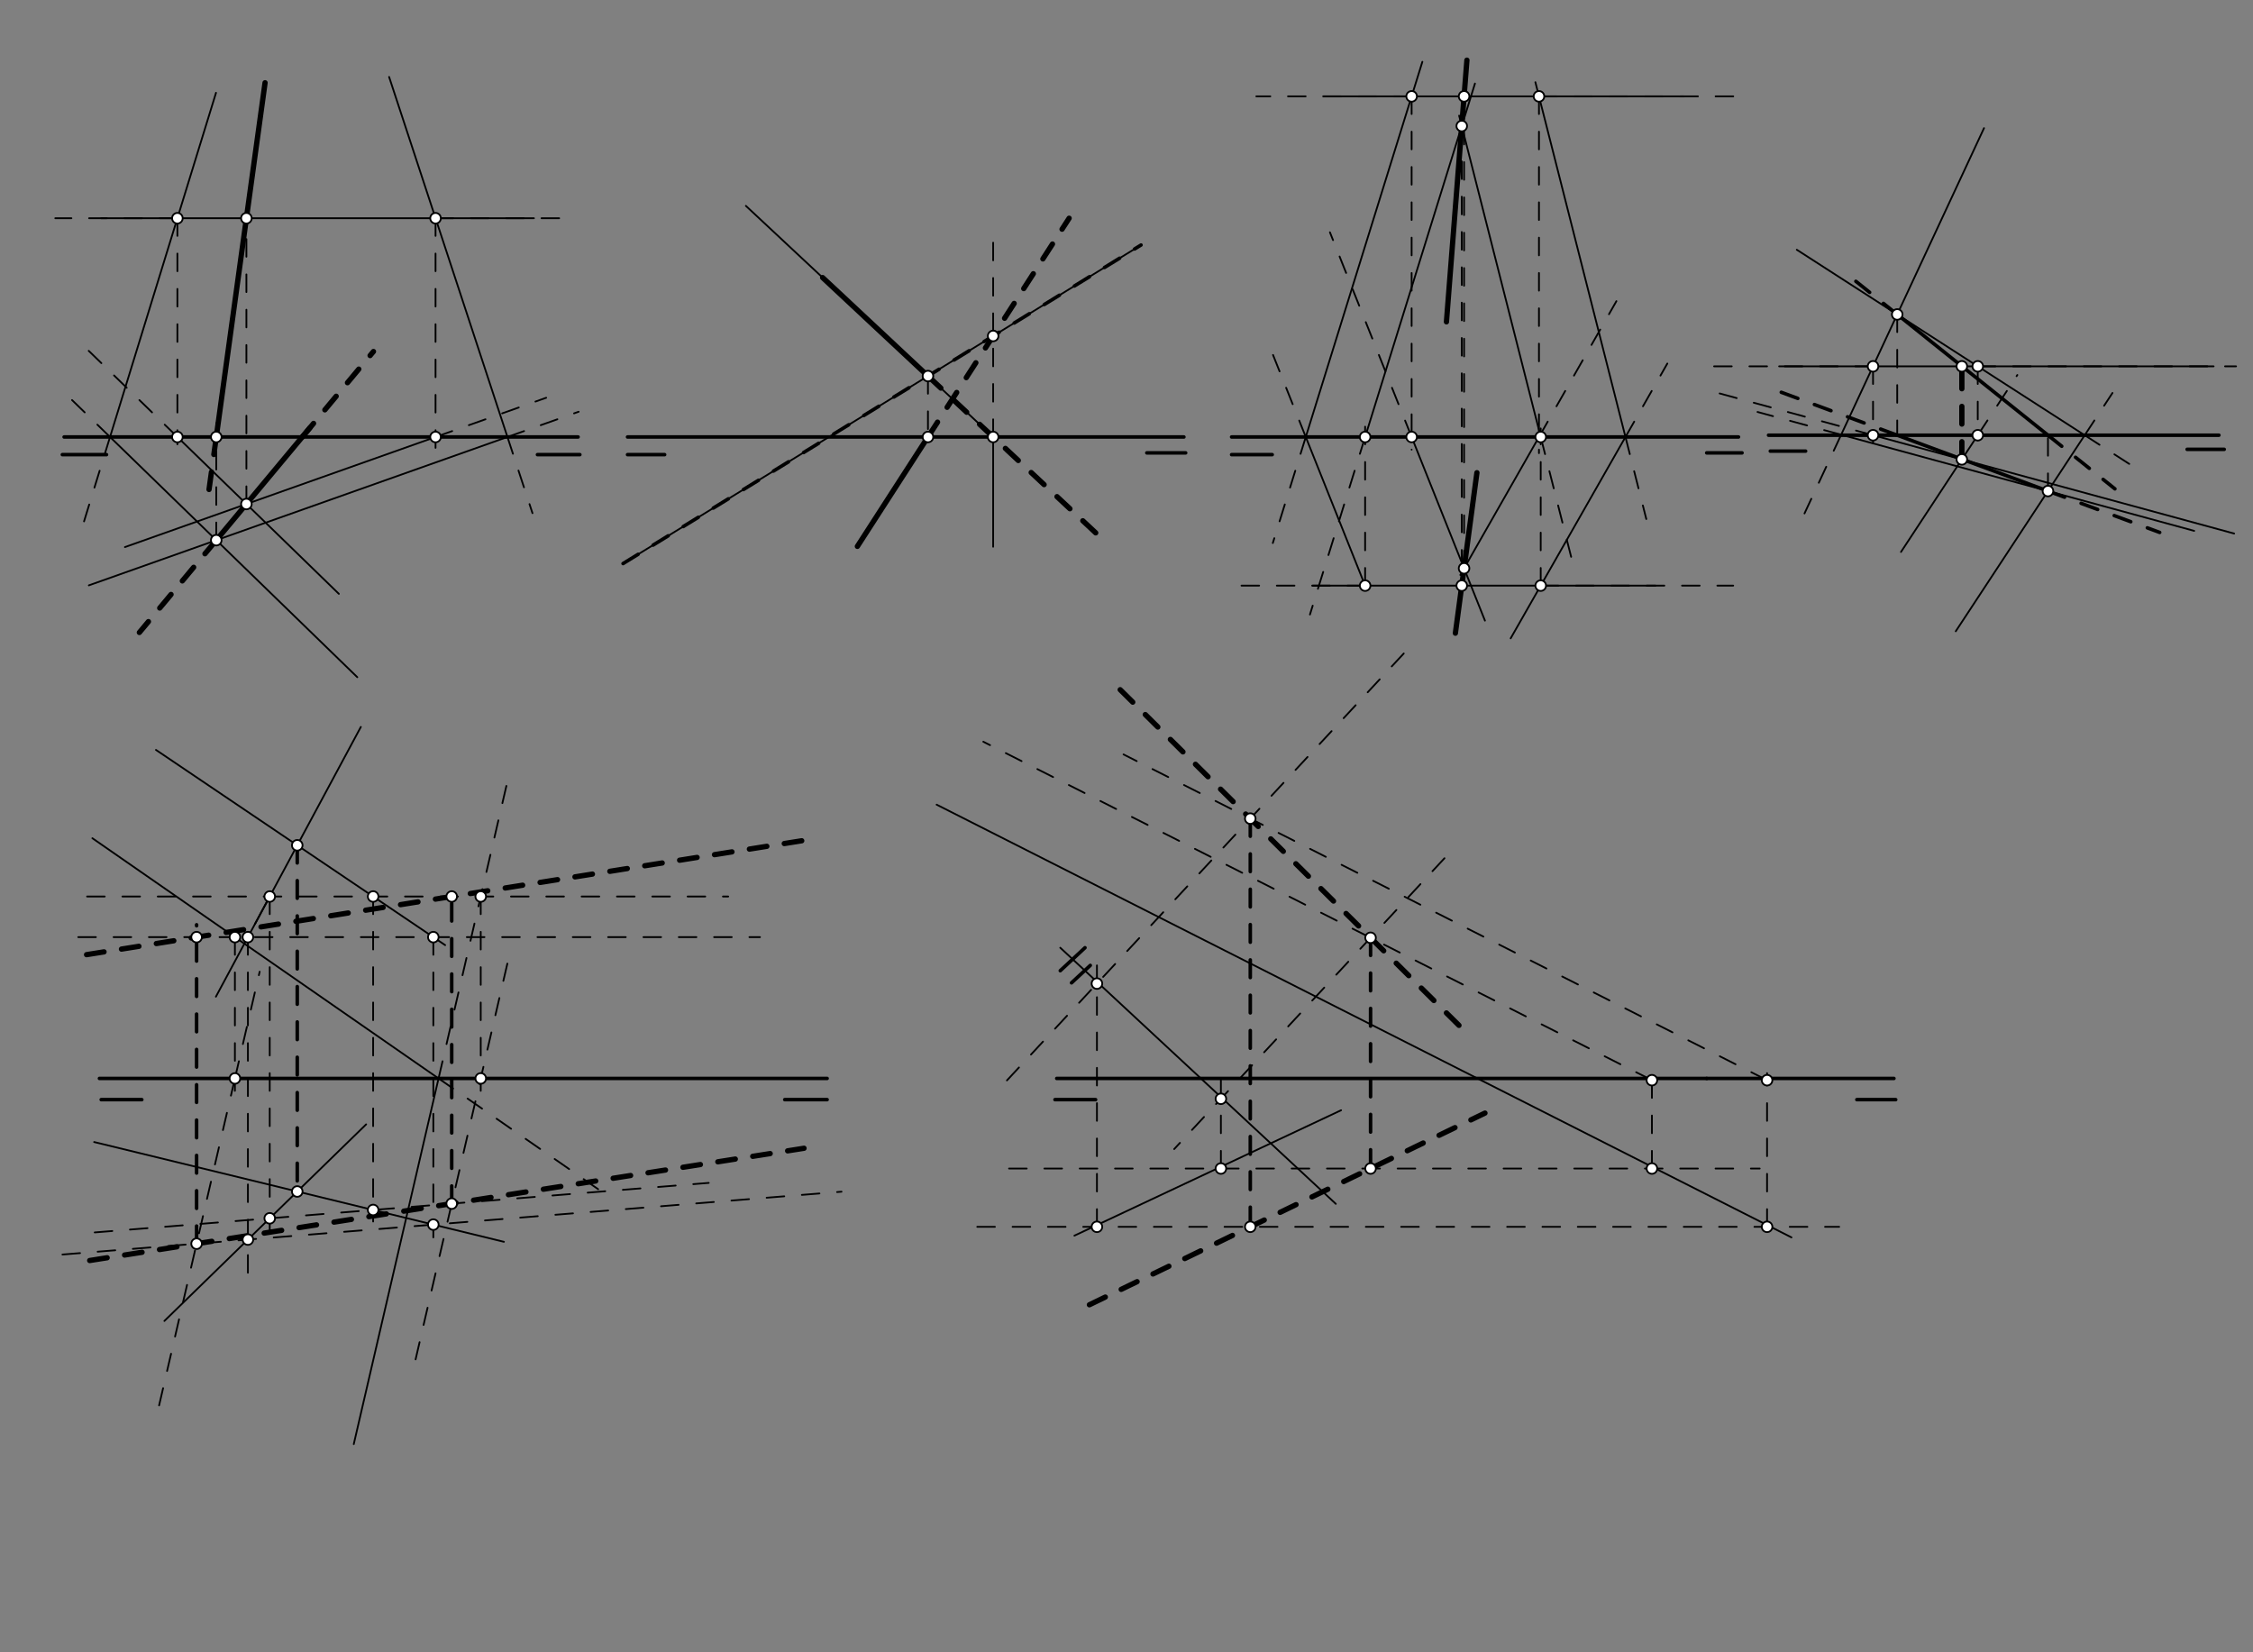 <svg xmlns="http://www.w3.org/2000/svg" class="svg--1it" height="100%" preserveAspectRatio="xMidYMid meet" viewBox="0 0 1275.591 935.433" width="100%"><rect x="0" y="0" width="1275.591" height="935.433" fill="#808080" stroke="none"/><defs><marker id="marker-arrow" markerHeight="16" markerUnits="userSpaceOnUse" markerWidth="24" orient="auto-start-reverse" refX="24" refY="4" viewBox="0 0 24 8"><path d="M 0 0 L 24 4 L 0 8 z" stroke="inherit"></path></marker></defs><g class="aux-layer--1FB"></g><g class="main-layer--3Vd"><g class="element--2qn"><line stroke="#000000" stroke-dasharray="none" stroke-linecap="round" stroke-width="2" x1="36.297" x2="327.297" y1="247.391" y2="247.391"></line></g><g class="element--2qn"><line stroke="#000000" stroke-dasharray="none" stroke-linecap="round" stroke-width="2" x1="355.297" x2="670.297" y1="247.391" y2="247.391"></line></g><g class="element--2qn"><line stroke="#000000" stroke-dasharray="none" stroke-linecap="round" stroke-width="2" x1="697.297" x2="984.297" y1="247.391" y2="247.391"></line></g><g class="element--2qn"><line stroke="#000000" stroke-dasharray="none" stroke-linecap="round" stroke-width="2" x1="1001.297" x2="1256.297" y1="246.391" y2="246.391"></line></g><g class="element--2qn"><line stroke="#000000" stroke-dasharray="none" stroke-linecap="round" stroke-width="2" x1="35.297" x2="60.297" y1="257.391" y2="257.391"></line></g><g class="element--2qn"><line stroke="#000000" stroke-dasharray="none" stroke-linecap="round" stroke-width="2" x1="304.297" x2="328.297" y1="257.391" y2="257.391"></line></g><g class="element--2qn"><line stroke="#000000" stroke-dasharray="none" stroke-linecap="round" stroke-width="2" x1="355.297" x2="376.297" y1="257.391" y2="257.391"></line></g><g class="element--2qn"><line stroke="#000000" stroke-dasharray="none" stroke-linecap="round" stroke-width="2" x1="649.297" x2="671.297" y1="256.391" y2="256.391"></line></g><g class="element--2qn"><line stroke="#000000" stroke-dasharray="none" stroke-linecap="round" stroke-width="2" x1="697.297" x2="720.297" y1="257.391" y2="257.391"></line></g><g class="element--2qn"><line stroke="#000000" stroke-dasharray="none" stroke-linecap="round" stroke-width="2" x1="966.297" x2="986.297" y1="256.391" y2="256.391"></line></g><g class="element--2qn"><line stroke="#000000" stroke-dasharray="none" stroke-linecap="round" stroke-width="2" x1="1002.297" x2="1022.297" y1="255.391" y2="255.391"></line></g><g class="element--2qn"><line stroke="#000000" stroke-dasharray="none" stroke-linecap="round" stroke-width="2" x1="1238.297" x2="1259.297" y1="254.391" y2="254.391"></line></g><g class="element--2qn"><line stroke="#000000" stroke-dasharray="none" stroke-linecap="round" stroke-width="1" x1="62.297" x2="202.297" y1="247.391" y2="383.391"></line></g><g class="element--2qn"><line stroke="#000000" stroke-dasharray="none" stroke-linecap="round" stroke-width="1" x1="50.297" x2="287.297" y1="331.391" y2="247.391"></line></g><g class="element--2qn"><line stroke="#000000" stroke-dasharray="none" stroke-linecap="round" stroke-width="1" x1="643.297" x2="469.621" y1="140.391" y2="247.192"></line></g><g class="element--2qn"><line stroke="#000000" stroke-dasharray="none" stroke-linecap="round" stroke-width="1" x1="920.297" x2="855.297" y1="247.391" y2="361.391"></line></g><g class="element--2qn"><line stroke="#000000" stroke-dasharray="none" stroke-linecap="round" stroke-width="1" x1="1017.297" x2="1180.297" y1="141.391" y2="246.391"></line></g><g class="element--2qn"><line stroke="#000000" stroke-dasharray="none" stroke-linecap="round" stroke-width="1" x1="1180.297" x2="1107.297" y1="246.391" y2="357.391"></line></g><g class="element--2qn"><line stroke="#000000" stroke-dasharray="none" stroke-linecap="round" stroke-width="1" x1="1007.297" x2="1253.297" y1="207.391" y2="207.391"></line></g><g class="element--2qn"><line stroke="#000000" stroke-dasharray="none" stroke-linecap="round" stroke-width="1" x1="62.297" x2="122.297" y1="247.391" y2="52.547"></line></g><g class="element--2qn"><line stroke="#000000" stroke-dasharray="none" stroke-linecap="round" stroke-width="1" x1="287.297" x2="220.297" y1="247.391" y2="43.547"></line></g><g class="element--2qn"><line stroke="#000000" stroke-dasharray="none" stroke-linecap="round" stroke-width="1" x1="469.621" x2="352.759" y1="247.192" y2="319.055"></line></g><g class="element--2qn"><line stroke="#000000" stroke-dasharray="none" stroke-linecap="round" stroke-width="1" x1="562.297" x2="562.297" y1="309.547" y2="247.391"></line></g><g class="element--2qn"><line stroke="#000000" stroke-dasharray="none" stroke-linecap="round" stroke-width="1" x1="562.297" x2="422.297" y1="247.391" y2="116.547"></line></g><g class="element--2qn"><line stroke="#000000" stroke-dasharray="none" stroke-linecap="round" stroke-width="1" x1="739.297" x2="773.297" y1="247.391" y2="332.547"></line></g><g class="element--2qn"><line stroke="#000000" stroke-dasharray="none" stroke-linecap="round" stroke-width="1" x1="739.297" x2="798.297" y1="247.391" y2="57.547"></line></g><g class="element--2qn"><line stroke="#000000" stroke-dasharray="none" stroke-linecap="round" stroke-width="1" x1="920.297" x2="869.297" y1="247.391" y2="46.547"></line></g><g class="element--2qn"><line stroke="#000000" stroke-dasharray="none" stroke-linecap="round" stroke-width="1" x1="1123.297" x2="1042.423" y1="72.547" y2="246.12"></line></g><g class="element--2qn"><line stroke="#000000" stroke-dasharray="none" stroke-linecap="round" stroke-width="1" x1="1042.423" x2="1242.297" y1="246.12" y2="300.547"></line></g><g class="element--2qn"><line stroke="#000000" stroke-dasharray="none" stroke-linecap="round" stroke-width="2" x1="56.297" x2="468.297" y1="610.547" y2="610.547"></line></g><g class="element--2qn"><line stroke="#000000" stroke-dasharray="none" stroke-linecap="round" stroke-width="2" x1="598.297" x2="966.297" y1="610.547" y2="610.547"></line></g><g class="element--2qn"><line stroke="#000000" stroke-dasharray="none" stroke-linecap="round" stroke-width="2" x1="57.297" x2="80.297" y1="622.547" y2="622.547"></line></g><g class="element--2qn"><line stroke="#000000" stroke-dasharray="none" stroke-linecap="round" stroke-width="2" x1="444.297" x2="468.297" y1="622.547" y2="622.547"></line></g><g class="element--2qn"><line stroke="#000000" stroke-dasharray="none" stroke-linecap="round" stroke-width="2" x1="597.297" x2="620.297" y1="622.547" y2="622.547"></line></g><g class="element--2qn"><line stroke="#000000" stroke-dasharray="none" stroke-linecap="round" stroke-width="2" x1="1051.297" x2="1073.297" y1="622.547" y2="622.547"></line></g><g class="element--2qn"><line stroke="#000000" stroke-dasharray="10" stroke-linecap="round" stroke-width="2" x1="168.297" x2="168.297" y1="478.547" y2="674.547"></line></g><g class="element--2qn"><line stroke="#000000" stroke-dasharray="none" stroke-linecap="round" stroke-width="1" x1="88.297" x2="212.024" y1="424.547" y2="508.063"></line></g><g class="element--2qn"><line stroke="#000000" stroke-dasharray="none" stroke-linecap="round" stroke-width="1" x1="204.297" x2="144.351" y1="411.547" y2="523.113"></line></g><g class="element--2qn"><line stroke="#000000" stroke-dasharray="none" stroke-linecap="round" stroke-width="1" x1="53.297" x2="285.316" y1="646.547" y2="703.039"></line></g><g class="element--2qn"><line stroke="#000000" stroke-dasharray="none" stroke-linecap="round" stroke-width="1" x1="207.297" x2="93.072" y1="636.547" y2="747.843"></line></g><g class="element--2qn"><line stroke="#000000" stroke-dasharray="none" stroke-linecap="round" stroke-width="1" x1="52.297" x2="248.297" y1="474.547" y2="610.547"></line></g><g class="element--2qn"><line stroke="#000000" stroke-dasharray="none" stroke-linecap="round" stroke-width="1" x1="248.297" x2="200.297" y1="610.547" y2="817.547"></line></g><g class="element--2qn"><line stroke="#000000" stroke-dasharray="none" stroke-linecap="round" stroke-width="1" x1="600.297" x2="756.297" y1="536.547" y2="681.547"></line></g><g class="element--2qn"><line stroke="#000000" stroke-dasharray="none" stroke-linecap="round" stroke-width="1" x1="608.297" x2="759.297" y1="699.547" y2="628.547"></line></g><g class="element--2qn"><line stroke="#000000" stroke-dasharray="none" stroke-linecap="round" stroke-width="2" x1="614.297" x2="600.297" y1="536.547" y2="549.547"></line></g><g class="element--2qn"><line stroke="#000000" stroke-dasharray="none" stroke-linecap="round" stroke-width="2" x1="617.297" x2="606.672" y1="546.547" y2="556.413"></line></g><g class="element--2qn"><line stroke="#000000" stroke-dasharray="none" stroke-linecap="round" stroke-width="1" x1="530.297" x2="1014.297" y1="455.547" y2="700.547"></line></g><g class="element--2qn"><line stroke="#000000" stroke-dasharray="none" stroke-linecap="round" stroke-width="2" x1="966.297" x2="1072.297" y1="610.547" y2="610.547"></line></g><g class="element--2qn"><line stroke="#000000" stroke-dasharray="10" stroke-linecap="round" stroke-width="1" x1="287.297" x2="327.619" y1="247.391" y2="233.099"></line></g><g class="element--2qn"><line stroke="#000000" stroke-dasharray="10" stroke-linecap="round" stroke-width="1" x1="62.297" x2="35.048" y1="247.391" y2="220.92"></line></g><g class="element--2qn"><line stroke="#000000" stroke-dasharray="10" stroke-linecap="round" stroke-width="1" x1="62.297" x2="46.976" y1="247.391" y2="297.143"></line></g><g class="element--2qn"><line stroke="#000000" stroke-dasharray="10" stroke-linecap="round" stroke-width="1" x1="287.297" x2="301.472" y1="247.391" y2="290.517"></line></g><g class="element--2qn"><line stroke="#000000" stroke-dasharray="10" stroke-linecap="round" stroke-width="1" x1="122.444" x2="122.444" y1="305.819" y2="239.547"></line></g><g class="element--2qn"><line stroke="#000000" stroke-dasharray="none" stroke-linecap="round" stroke-width="1" x1="57.297" x2="302.297" y1="123.547" y2="123.547"></line></g><g class="element--2qn"><line stroke="#000000" stroke-dasharray="10" stroke-linecap="round" stroke-width="1" x1="100.433" x2="100.433" y1="123.547" y2="251.547"></line></g><g class="element--2qn"><line stroke="#000000" stroke-dasharray="none" stroke-linecap="round" stroke-width="1" x1="100.433" x2="191.859" y1="247.391" y2="336.204"></line></g><g class="element--2qn"><line stroke="#000000" stroke-dasharray="10" stroke-linecap="round" stroke-width="1" x1="100.433" x2="43.553" y1="247.391" y2="192.136"></line></g><g class="element--2qn"><line stroke="#000000" stroke-dasharray="10" stroke-linecap="round" stroke-width="1" x1="100.433" x2="31.297" y1="123.547" y2="123.547"></line></g><g class="element--2qn"><line stroke="#000000" stroke-dasharray="10" stroke-linecap="round" stroke-width="1" x1="246.592" x2="246.592" y1="123.547" y2="253.547"></line></g><g class="element--2qn"><line stroke="#000000" stroke-dasharray="10" stroke-linecap="round" stroke-width="1" x1="246.592" x2="320.297" y1="123.547" y2="123.547"></line></g><g class="element--2qn"><line stroke="#000000" stroke-dasharray="10" stroke-linecap="round" stroke-width="1" x1="246.592" x2="309.233" y1="247.391" y2="225.189"></line></g><g class="element--2qn"><line stroke="#000000" stroke-dasharray="none" stroke-linecap="round" stroke-width="1" x1="246.592" x2="70.737" y1="247.391" y2="309.719"></line></g><g class="element--2qn"><line stroke="#000000" stroke-dasharray="10" stroke-linecap="round" stroke-width="1" x1="139.504" x2="139.504" y1="285.346" y2="123.547"></line></g><g class="element--2qn"><line stroke="#000000" stroke-dasharray="none" stroke-linecap="round" stroke-width="3" x1="122.444" x2="150.068" y1="247.391" y2="46.862"></line></g><g class="element--2qn"><line stroke="#000000" stroke-dasharray="10" stroke-linecap="round" stroke-width="3" x1="122.444" x2="117.33" y1="247.391" y2="284.516"></line></g><g class="element--2qn"><line stroke="#000000" stroke-dasharray="none" stroke-linecap="round" stroke-width="3" x1="122.444" x2="175.502" y1="305.819" y2="242.145"></line></g><g class="element--2qn"><line stroke="#000000" stroke-dasharray="10" stroke-linecap="round" stroke-width="3" x1="122.444" x2="78.913" y1="305.819" y2="358.061"></line></g><g class="element--2qn"><line stroke="#000000" stroke-dasharray="10" stroke-linecap="round" stroke-width="3" x1="171.131" x2="211.448" y1="247.391" y2="199.007"></line></g><g class="element--2qn"><line stroke="#000000" stroke-dasharray="10" stroke-linecap="round" stroke-width="1" x1="562.297" x2="562.297" y1="247.391" y2="131.547"></line></g><g class="element--2qn"><line stroke="#000000" stroke-dasharray="10" stroke-linecap="round" stroke-width="2" x1="352.759" x2="646.025" y1="319.055" y2="138.713"></line></g><g class="element--2qn"><line stroke="#000000" stroke-dasharray="10" stroke-linecap="round" stroke-width="1" x1="525.389" x2="525.389" y1="212.897" y2="247.391"></line></g><g class="element--2qn"><line stroke="#000000" stroke-dasharray="10" stroke-linecap="round" stroke-width="3" x1="525.389" x2="605.308" y1="247.391" y2="123.554"></line></g><g class="element--2qn"><line stroke="#000000" stroke-dasharray="10" stroke-linecap="round" stroke-width="3" x1="525.389" x2="626.502" y1="212.897" y2="307.397"></line></g><g class="element--2qn"><line stroke="#000000" stroke-dasharray="none" stroke-linecap="round" stroke-width="3" x1="525.389" x2="485.428" y1="247.391" y2="309.312"></line></g><g class="element--2qn"><line stroke="#000000" stroke-dasharray="none" stroke-linecap="round" stroke-width="3" x1="525.389" x2="465.747" y1="212.897" y2="157.155"></line></g><g class="element--2qn"><line stroke="#000000" stroke-dasharray="10" stroke-linecap="round" stroke-width="1" x1="739.297" x2="719.456" y1="247.391" y2="197.696"></line></g><g class="element--2qn"><line stroke="#000000" stroke-dasharray="10" stroke-linecap="round" stroke-width="1" x1="739.297" x2="720.64" y1="247.391" y2="307.423"></line></g><g class="element--2qn"><line stroke="#000000" stroke-dasharray="10" stroke-linecap="round" stroke-width="1" x1="920.297" x2="932.091" y1="247.391" y2="293.837"></line></g><g class="element--2qn"><line stroke="#000000" stroke-dasharray="10" stroke-linecap="round" stroke-width="1" x1="920.297" x2="944.001" y1="247.391" y2="205.817"></line></g><g class="element--2qn"><line stroke="#000000" stroke-dasharray="none" stroke-linecap="round" stroke-width="1" x1="743.297" x2="937.297" y1="331.547" y2="331.547"></line></g><g class="element--2qn"><line stroke="#000000" stroke-dasharray="10" stroke-linecap="round" stroke-width="1" x1="772.898" x2="772.898" y1="331.547" y2="241.547"></line></g><g class="element--2qn"><line stroke="#000000" stroke-dasharray="none" stroke-linecap="round" stroke-width="1" x1="772.898" x2="835.081" y1="247.391" y2="47.304"></line></g><g class="element--2qn"><line stroke="#000000" stroke-dasharray="10" stroke-linecap="round" stroke-width="1" x1="772.898" x2="741.657" y1="247.391" y2="347.914"></line></g><g class="element--2qn"><line stroke="#000000" stroke-dasharray="10" stroke-linecap="round" stroke-width="1" x1="772.898" x2="697.297" y1="331.547" y2="331.547"></line></g><g class="element--2qn"><line stroke="#000000" stroke-dasharray="10" stroke-linecap="round" stroke-width="1" x1="872.313" x2="872.313" y1="331.547" y2="242.547"></line></g><g class="element--2qn"><line stroke="#000000" stroke-dasharray="none" stroke-linecap="round" stroke-width="1" x1="872.313" x2="826.117" y1="247.391" y2="65.467"></line></g><g class="element--2qn"><line stroke="#000000" stroke-dasharray="10" stroke-linecap="round" stroke-width="1" x1="872.313" x2="890.259" y1="247.391" y2="318.064"></line></g><g class="element--2qn"><line stroke="#000000" stroke-dasharray="10" stroke-linecap="round" stroke-width="1" x1="872.313" x2="981.297" y1="331.547" y2="331.547"></line></g><g class="element--2qn"><line stroke="#000000" stroke-dasharray="10" stroke-linecap="round" stroke-width="1" x1="827.61" x2="827.61" y1="71.344" y2="338.547"></line></g><g class="element--2qn"><line stroke="#000000" stroke-dasharray="none" stroke-linecap="round" stroke-width="1" x1="749.297" x2="953.297" y1="54.547" y2="54.547"></line></g><g class="element--2qn"><line stroke="#000000" stroke-dasharray="none" stroke-linecap="round" stroke-width="1" x1="798.297" x2="805.305" y1="57.547" y2="34.996"></line></g><g class="element--2qn"><line stroke="#000000" stroke-dasharray="10" stroke-linecap="round" stroke-width="1" x1="799.229" x2="799.229" y1="54.547" y2="254.547"></line></g><g class="element--2qn"><line stroke="#000000" stroke-dasharray="none" stroke-linecap="round" stroke-width="1" x1="799.229" x2="840.74" y1="247.391" y2="351.359"></line></g><g class="element--2qn"><line stroke="#000000" stroke-dasharray="10" stroke-linecap="round" stroke-width="1" x1="799.229" x2="752.964" y1="247.391" y2="131.515"></line></g><g class="element--2qn"><line stroke="#000000" stroke-dasharray="10" stroke-linecap="round" stroke-width="1" x1="799.229" x2="711.297" y1="54.547" y2="54.547"></line></g><g class="element--2qn"><line stroke="#000000" stroke-dasharray="10" stroke-linecap="round" stroke-width="1" x1="871.328" x2="871.328" y1="54.547" y2="256.547"></line></g><g class="element--2qn"><line stroke="#000000" stroke-dasharray="none" stroke-linecap="round" stroke-width="1" x1="871.328" x2="826.786" y1="247.391" y2="325.51"></line></g><g class="element--2qn"><line stroke="#000000" stroke-dasharray="10" stroke-linecap="round" stroke-width="1" x1="871.328" x2="915.173" y1="247.391" y2="170.494"></line></g><g class="element--2qn"><line stroke="#000000" stroke-dasharray="10" stroke-linecap="round" stroke-width="1" x1="871.328" x2="989.297" y1="54.547" y2="54.547"></line></g><g class="element--2qn"><line stroke="#000000" stroke-dasharray="10" stroke-linecap="round" stroke-width="1" x1="828.923" x2="828.923" y1="321.762" y2="54.547"></line></g><g class="element--2qn"><line stroke="#000000" stroke-dasharray="none" stroke-linecap="round" stroke-width="3" x1="830.525" x2="818.94" y1="34.065" y2="182.207"></line></g><g class="element--2qn"><line stroke="#000000" stroke-dasharray="none" stroke-linecap="round" stroke-width="3" x1="836.192" x2="823.995" y1="267.624" y2="358.474"></line></g><g class="element--2qn"><line stroke="#000000" stroke-dasharray="10" stroke-linecap="round" stroke-width="1" x1="1180.297" x2="1209.743" y1="246.391" y2="265.359"></line></g><g class="element--2qn"><line stroke="#000000" stroke-dasharray="10" stroke-linecap="round" stroke-width="1" x1="1180.297" x2="1196.032" y1="246.391" y2="222.465"></line></g><g class="element--2qn"><line stroke="#000000" stroke-dasharray="10" stroke-linecap="round" stroke-width="1" x1="1042.423" x2="1021.662" y1="246.12" y2="290.678"></line></g><g class="element--2qn"><line stroke="#000000" stroke-dasharray="10" stroke-linecap="round" stroke-width="1" x1="1042.423" x2="995.058" y1="246.12" y2="233.223"></line></g><g class="element--2qn"><line stroke="#000000" stroke-dasharray="10" stroke-linecap="round" stroke-width="1" x1="1074.155" x2="1074.155" y1="178.017" y2="246.391"></line></g><g class="element--2qn"><line stroke="#000000" stroke-dasharray="10" stroke-linecap="round" stroke-width="1" x1="1159.507" x2="1159.507" y1="278.003" y2="241.273"></line></g><g class="element--2qn"><line stroke="#000000" stroke-dasharray="none" stroke-linecap="round" stroke-width="2" x1="1074.155" x2="1159.507" y1="178.017" y2="246.391"></line></g><g class="element--2qn"><line stroke="#000000" stroke-dasharray="none" stroke-linecap="round" stroke-width="2" x1="1074.155" x2="1159.507" y1="246.391" y2="278.003"></line></g><g class="element--2qn"><line stroke="#000000" stroke-dasharray="10" stroke-linecap="round" stroke-width="2" x1="1074.155" x2="1048.595" y1="178.017" y2="157.541"></line></g><g class="element--2qn"><line stroke="#000000" stroke-dasharray="10" stroke-linecap="round" stroke-width="2" x1="1159.507" x2="1197.414" y1="246.391" y2="276.757"></line></g><g class="element--2qn"><line stroke="#000000" stroke-dasharray="10" stroke-linecap="round" stroke-width="2" x1="1074.155" x2="1002.66" y1="246.391" y2="219.911"></line></g><g class="element--2qn"><line stroke="#000000" stroke-dasharray="10" stroke-linecap="round" stroke-width="2" x1="1159.507" x2="1222.757" y1="278.003" y2="301.429"></line></g><g class="element--2qn"><line stroke="#000000" stroke-dasharray="10" stroke-linecap="round" stroke-width="1" x1="1060.468" x2="1060.468" y1="207.391" y2="250.844"></line></g><g class="element--2qn"><line stroke="#000000" stroke-dasharray="none" stroke-linecap="round" stroke-width="1" x1="1060.468" x2="1264.912" y1="246.391" y2="302.061"></line></g><g class="element--2qn"><line stroke="#000000" stroke-dasharray="10" stroke-linecap="round" stroke-width="1" x1="1060.468" x2="964.076" y1="246.391" y2="220.143"></line></g><g class="element--2qn"><line stroke="#000000" stroke-dasharray="10" stroke-linecap="round" stroke-width="1" x1="1060.468" x2="968" y1="207.391" y2="207.391"></line></g><g class="element--2qn"><line stroke="#000000" stroke-dasharray="10" stroke-linecap="round" stroke-width="1" x1="1119.754" x2="1119.754" y1="207.391" y2="249.273"></line></g><g class="element--2qn"><line stroke="#000000" stroke-dasharray="none" stroke-linecap="round" stroke-width="1" x1="1119.754" x2="1076.287" y1="246.391" y2="312.485"></line></g><g class="element--2qn"><line stroke="#000000" stroke-dasharray="10" stroke-linecap="round" stroke-width="1" x1="1119.754" x2="1142.175" y1="246.391" y2="212.298"></line></g><g class="element--2qn"><line stroke="#000000" stroke-dasharray="10" stroke-linecap="round" stroke-width="1" x1="1119.754" x2="1266" y1="207.391" y2="207.391"></line></g><g class="element--2qn"><line stroke="#000000" stroke-dasharray="10" stroke-linecap="round" stroke-width="3" x1="1110.75" x2="1110.75" y1="260.082" y2="207.391"></line></g><g class="element--2qn"><line stroke="#000000" stroke-dasharray="10" stroke-linecap="round" stroke-width="1" x1="248.297" x2="346.104" y1="610.547" y2="678.413"></line></g><g class="element--2qn"><line stroke="#000000" stroke-dasharray="10" stroke-linecap="round" stroke-width="1" x1="248.297" x2="287.195" y1="610.547" y2="442.799"></line></g><g class="element--2qn"><line stroke="#000000" stroke-dasharray="10" stroke-linecap="round" stroke-width="1" x1="49.297" x2="412.297" y1="507.547" y2="507.547"></line></g><g class="element--2qn"><line stroke="#000000" stroke-dasharray="10" stroke-linecap="round" stroke-width="1" x1="152.715" x2="152.715" y1="507.547" y2="705.547"></line></g><g class="element--2qn"><line stroke="#000000" stroke-dasharray="10" stroke-linecap="round" stroke-width="1" x1="211.26" x2="211.26" y1="507.547" y2="691.547"></line></g><g class="element--2qn"><line stroke="#000000" stroke-dasharray="10" stroke-linecap="round" stroke-width="1" x1="53.619" x2="401.259" y1="697.722" y2="669.683"></line></g><g class="element--2qn"><line stroke="#000000" stroke-dasharray="10" stroke-linecap="round" stroke-width="1" x1="272.181" x2="272.181" y1="507.547" y2="617.547"></line></g><g class="element--2qn"><line stroke="#000000" stroke-dasharray="10" stroke-linecap="round" stroke-width="1" x1="287.256" x2="234.666" y1="545.537" y2="772.328"></line></g><g class="element--2qn"><line stroke="#000000" stroke-dasharray="10" stroke-linecap="round" stroke-width="2" x1="255.747" x2="255.747" y1="681.419" y2="507.547"></line></g><g class="element--2qn"><line stroke="#000000" stroke-dasharray="10" stroke-linecap="round" stroke-width="1" x1="44.297" x2="430.297" y1="530.547" y2="530.547"></line></g><g class="element--2qn"><line stroke="#000000" stroke-dasharray="none" stroke-linecap="round" stroke-width="1" x1="152.715" x2="122.234" y1="507.547" y2="564.274"></line></g><g class="element--2qn"><line stroke="#000000" stroke-dasharray="none" stroke-linecap="round" stroke-width="1" x1="211.26" x2="252.041" y1="507.547" y2="535.074"></line></g><g class="element--2qn"><line stroke="#000000" stroke-dasharray="10" stroke-linecap="round" stroke-width="1" x1="140.357" x2="140.357" y1="530.547" y2="721.547"></line></g><g class="element--2qn"><line stroke="#000000" stroke-dasharray="10" stroke-linecap="round" stroke-width="1" x1="245.334" x2="245.334" y1="530.547" y2="707.547"></line></g><g class="element--2qn"><line stroke="#000000" stroke-dasharray="10" stroke-linecap="round" stroke-width="1" x1="35.35" x2="476.451" y1="710.24" y2="674.663"></line></g><g class="element--2qn"><line stroke="#000000" stroke-dasharray="10" stroke-linecap="round" stroke-width="1" x1="133.003" x2="133.003" y1="530.547" y2="617.547"></line></g><g class="element--2qn"><line stroke="#000000" stroke-dasharray="10" stroke-linecap="round" stroke-width="1" x1="133.003" x2="89.317" y1="610.547" y2="798.943"></line></g><g class="element--2qn"><line stroke="#000000" stroke-dasharray="10" stroke-linecap="round" stroke-width="1" x1="133.003" x2="147.019" y1="610.547" y2="550.103"></line></g><g class="element--2qn"><line stroke="#000000" stroke-dasharray="10" stroke-linecap="round" stroke-width="2" x1="111.306" x2="111.306" y1="704.114" y2="523.547"></line></g><g class="element--2qn"><line stroke="#000000" stroke-dasharray="10" stroke-linecap="round" stroke-width="3" x1="49.018" x2="454.046" y1="540.465" y2="475.971"></line></g><g class="element--2qn"><line stroke="#000000" stroke-dasharray="10" stroke-linecap="round" stroke-width="3" x1="50.784" x2="455.223" y1="713.623" y2="650.078"></line></g><g class="element--2qn"><line stroke="#000000" stroke-dasharray="10" stroke-linecap="round" stroke-width="1" x1="571.297" x2="996.297" y1="661.547" y2="661.547"></line></g><g class="element--2qn"><line stroke="#000000" stroke-dasharray="10" stroke-linecap="round" stroke-width="1" x1="935.276" x2="935.276" y1="661.547" y2="604.547"></line></g><g class="element--2qn"><line stroke="#000000" stroke-dasharray="10" stroke-linecap="round" stroke-width="1" x1="935.276" x2="556.714" y1="611.547" y2="419.919"></line></g><g class="element--2qn"><line stroke="#000000" stroke-dasharray="10" stroke-linecap="round" stroke-width="1" x1="691.241" x2="691.241" y1="661.547" y2="607.547"></line></g><g class="element--2qn"><line stroke="#000000" stroke-dasharray="10" stroke-linecap="round" stroke-width="1" x1="817.835" x2="664.792" y1="485.88" y2="650.533"></line></g><g class="element--2qn"><line stroke="#000000" stroke-dasharray="10" stroke-linecap="round" stroke-width="2" x1="775.979" x2="775.979" y1="530.911" y2="661.547"></line></g><g class="element--2qn"><line stroke="#000000" stroke-dasharray="10" stroke-linecap="round" stroke-width="1" x1="553.297" x2="1041.297" y1="694.547" y2="694.547"></line></g><g class="element--2qn"><line stroke="#000000" stroke-dasharray="10" stroke-linecap="round" stroke-width="1" x1="621.057" x2="621.057" y1="694.547" y2="546.547"></line></g><g class="element--2qn"><line stroke="#000000" stroke-dasharray="10" stroke-linecap="round" stroke-width="1" x1="794.766" x2="567.582" y1="369.957" y2="614.376"></line></g><g class="element--2qn"><line stroke="#000000" stroke-dasharray="10" stroke-linecap="round" stroke-width="1" x1="1000.468" x2="1000.468" y1="694.547" y2="607.547"></line></g><g class="element--2qn"><line stroke="#000000" stroke-dasharray="10" stroke-linecap="round" stroke-width="1" x1="1000.468" x2="636.111" y1="611.547" y2="427.11"></line></g><g class="element--2qn"><line stroke="#000000" stroke-dasharray="10" stroke-linecap="round" stroke-width="2" x1="707.877" x2="707.877" y1="463.438" y2="700.547"></line></g><g class="element--2qn"><line stroke="#000000" stroke-dasharray="10" stroke-linecap="round" stroke-width="3" x1="616.796" x2="840.749" y1="738.682" y2="630.162"></line></g><g class="element--2qn"><line stroke="#000000" stroke-dasharray="10" stroke-linecap="round" stroke-width="3" x1="634.228" x2="832.202" y1="390.469" y2="586.615"></line></g><g class="element--2qn"><circle cx="168.297" cy="478.547" r="3" stroke="#000000" stroke-width="1" fill="#ffffff"></circle>}</g><g class="element--2qn"><circle cx="168.297" cy="674.547" r="3" stroke="#000000" stroke-width="1" fill="#ffffff"></circle>}</g><g class="element--2qn"><circle cx="122.444" cy="305.819" r="3" stroke="#000000" stroke-width="1" fill="#ffffff"></circle>}</g><g class="element--2qn"><circle cx="122.444" cy="247.391" r="3" stroke="#000000" stroke-width="1" fill="#ffffff"></circle>}</g><g class="element--2qn"><circle cx="100.433" cy="123.547" r="3" stroke="#000000" stroke-width="1" fill="#ffffff"></circle>}</g><g class="element--2qn"><circle cx="246.592" cy="123.547" r="3" stroke="#000000" stroke-width="1" fill="#ffffff"></circle>}</g><g class="element--2qn"><circle cx="246.592" cy="247.391" r="3" stroke="#000000" stroke-width="1" fill="#ffffff"></circle>}</g><g class="element--2qn"><circle cx="100.433" cy="247.391" r="3" stroke="#000000" stroke-width="1" fill="#ffffff"></circle>}</g><g class="element--2qn"><circle cx="139.504" cy="285.346" r="3" stroke="#000000" stroke-width="1" fill="#ffffff"></circle>}</g><g class="element--2qn"><circle cx="139.504" cy="123.547" r="3" stroke="#000000" stroke-width="1" fill="#ffffff"></circle>}</g><g class="element--2qn"><circle cx="562.297" cy="190.201" r="3" stroke="#000000" stroke-width="1" fill="#ffffff"></circle>}</g><g class="element--2qn"><circle cx="562.297" cy="247.391" r="3" stroke="#000000" stroke-width="1" fill="#ffffff"></circle>}</g><g class="element--2qn"><circle cx="525.389" cy="212.897" r="3" stroke="#000000" stroke-width="1" fill="#ffffff"></circle>}</g><g class="element--2qn"><circle cx="525.389" cy="247.391" r="3" stroke="#000000" stroke-width="1" fill="#ffffff"></circle>}</g><g class="element--2qn"><circle cx="772.898" cy="331.547" r="3" stroke="#000000" stroke-width="1" fill="#ffffff"></circle>}</g><g class="element--2qn"><circle cx="772.898" cy="247.391" r="3" stroke="#000000" stroke-width="1" fill="#ffffff"></circle>}</g><g class="element--2qn"><circle cx="872.313" cy="331.547" r="3" stroke="#000000" stroke-width="1" fill="#ffffff"></circle>}</g><g class="element--2qn"><circle cx="872.313" cy="247.391" r="3" stroke="#000000" stroke-width="1" fill="#ffffff"></circle>}</g><g class="element--2qn"><circle cx="827.61" cy="71.344" r="3" stroke="#000000" stroke-width="1" fill="#ffffff"></circle>}</g><g class="element--2qn"><circle cx="827.61" cy="331.547" r="3" stroke="#000000" stroke-width="1" fill="#ffffff"></circle>}</g><g class="element--2qn"><circle cx="799.229" cy="54.547" r="3" stroke="#000000" stroke-width="1" fill="#ffffff"></circle>}</g><g class="element--2qn"><circle cx="799.229" cy="247.391" r="3" stroke="#000000" stroke-width="1" fill="#ffffff"></circle>}</g><g class="element--2qn"><circle cx="871.328" cy="54.547" r="3" stroke="#000000" stroke-width="1" fill="#ffffff"></circle>}</g><g class="element--2qn"><circle cx="828.923" cy="321.762" r="3" stroke="#000000" stroke-width="1" fill="#ffffff"></circle>}</g><g class="element--2qn"><circle cx="828.923" cy="54.547" r="3" stroke="#000000" stroke-width="1" fill="#ffffff"></circle>}</g><g class="element--2qn"><circle cx="1074.155" cy="178.017" r="3" stroke="#000000" stroke-width="1" fill="#ffffff"></circle>}</g><g class="element--2qn"><circle cx="1159.507" cy="278.003" r="3" stroke="#000000" stroke-width="1" fill="#ffffff"></circle>}</g><g class="element--2qn"><circle cx="1060.468" cy="207.391" r="3" stroke="#000000" stroke-width="1" fill="#ffffff"></circle>}</g><g class="element--2qn"><circle cx="1060.468" cy="246.391" r="3" stroke="#000000" stroke-width="1" fill="#ffffff"></circle>}</g><g class="element--2qn"><circle cx="1119.754" cy="207.391" r="3" stroke="#000000" stroke-width="1" fill="#ffffff"></circle>}</g><g class="element--2qn"><circle cx="1119.754" cy="246.391" r="3" stroke="#000000" stroke-width="1" fill="#ffffff"></circle>}</g><g class="element--2qn"><circle cx="1110.75" cy="260.082" r="3" stroke="#000000" stroke-width="1" fill="#ffffff"></circle>}</g><g class="element--2qn"><circle cx="1110.75" cy="207.391" r="3" stroke="#000000" stroke-width="1" fill="#ffffff"></circle>}</g><g class="element--2qn"><circle cx="152.715" cy="507.547" r="3" stroke="#000000" stroke-width="1" fill="#ffffff"></circle>}</g><g class="element--2qn"><circle cx="152.715" cy="689.729" r="3" stroke="#000000" stroke-width="1" fill="#ffffff"></circle>}</g><g class="element--2qn"><circle cx="211.26" cy="507.547" r="3" stroke="#000000" stroke-width="1" fill="#ffffff"></circle>}</g><g class="element--2qn"><circle cx="211.26" cy="685.007" r="3" stroke="#000000" stroke-width="1" fill="#ffffff"></circle>}</g><g class="element--2qn"><circle cx="272.181" cy="507.547" r="3" stroke="#000000" stroke-width="1" fill="#ffffff"></circle>}</g><g class="element--2qn"><circle cx="272.181" cy="610.547" r="3" stroke="#000000" stroke-width="1" fill="#ffffff"></circle>}</g><g class="element--2qn"><circle cx="255.747" cy="681.419" r="3" stroke="#000000" stroke-width="1" fill="#ffffff"></circle>}</g><g class="element--2qn"><circle cx="255.747" cy="507.547" r="3" stroke="#000000" stroke-width="1" fill="#ffffff"></circle>}</g><g class="element--2qn"><circle cx="140.357" cy="530.547" r="3" stroke="#000000" stroke-width="1" fill="#ffffff"></circle>}</g><g class="element--2qn"><circle cx="140.357" cy="701.771" r="3" stroke="#000000" stroke-width="1" fill="#ffffff"></circle>}</g><g class="element--2qn"><circle cx="245.334" cy="530.547" r="3" stroke="#000000" stroke-width="1" fill="#ffffff"></circle>}</g><g class="element--2qn"><circle cx="245.334" cy="693.304" r="3" stroke="#000000" stroke-width="1" fill="#ffffff"></circle>}</g><g class="element--2qn"><circle cx="133.003" cy="530.547" r="3" stroke="#000000" stroke-width="1" fill="#ffffff"></circle>}</g><g class="element--2qn"><circle cx="133.003" cy="610.547" r="3" stroke="#000000" stroke-width="1" fill="#ffffff"></circle>}</g><g class="element--2qn"><circle cx="111.306" cy="704.114" r="3" stroke="#000000" stroke-width="1" fill="#ffffff"></circle>}</g><g class="element--2qn"><circle cx="111.306" cy="530.547" r="3" stroke="#000000" stroke-width="1" fill="#ffffff"></circle>}</g><g class="element--2qn"><circle cx="935.276" cy="661.547" r="3" stroke="#000000" stroke-width="1" fill="#ffffff"></circle>}</g><g class="element--2qn"><circle cx="935.276" cy="611.547" r="3" stroke="#000000" stroke-width="1" fill="#ffffff"></circle>}</g><g class="element--2qn"><circle cx="691.241" cy="661.547" r="3" stroke="#000000" stroke-width="1" fill="#ffffff"></circle>}</g><g class="element--2qn"><circle cx="691.241" cy="622.078" r="3" stroke="#000000" stroke-width="1" fill="#ffffff"></circle>}</g><g class="element--2qn"><circle cx="775.979" cy="530.911" r="3" stroke="#000000" stroke-width="1" fill="#ffffff"></circle>}</g><g class="element--2qn"><circle cx="775.979" cy="661.547" r="3" stroke="#000000" stroke-width="1" fill="#ffffff"></circle>}</g><g class="element--2qn"><circle cx="621.057" cy="694.547" r="3" stroke="#000000" stroke-width="1" fill="#ffffff"></circle>}</g><g class="element--2qn"><circle cx="621.057" cy="556.844" r="3" stroke="#000000" stroke-width="1" fill="#ffffff"></circle>}</g><g class="element--2qn"><circle cx="1000.468" cy="694.547" r="3" stroke="#000000" stroke-width="1" fill="#ffffff"></circle>}</g><g class="element--2qn"><circle cx="1000.468" cy="611.547" r="3" stroke="#000000" stroke-width="1" fill="#ffffff"></circle>}</g><g class="element--2qn"><circle cx="707.877" cy="463.438" r="3" stroke="#000000" stroke-width="1" fill="#ffffff"></circle>}</g><g class="element--2qn"><circle cx="707.877" cy="694.547" r="3" stroke="#000000" stroke-width="1" fill="#ffffff"></circle>}</g></g><g class="snaps-layer--2PT"></g><g class="temp-layer--rAP"></g></svg>